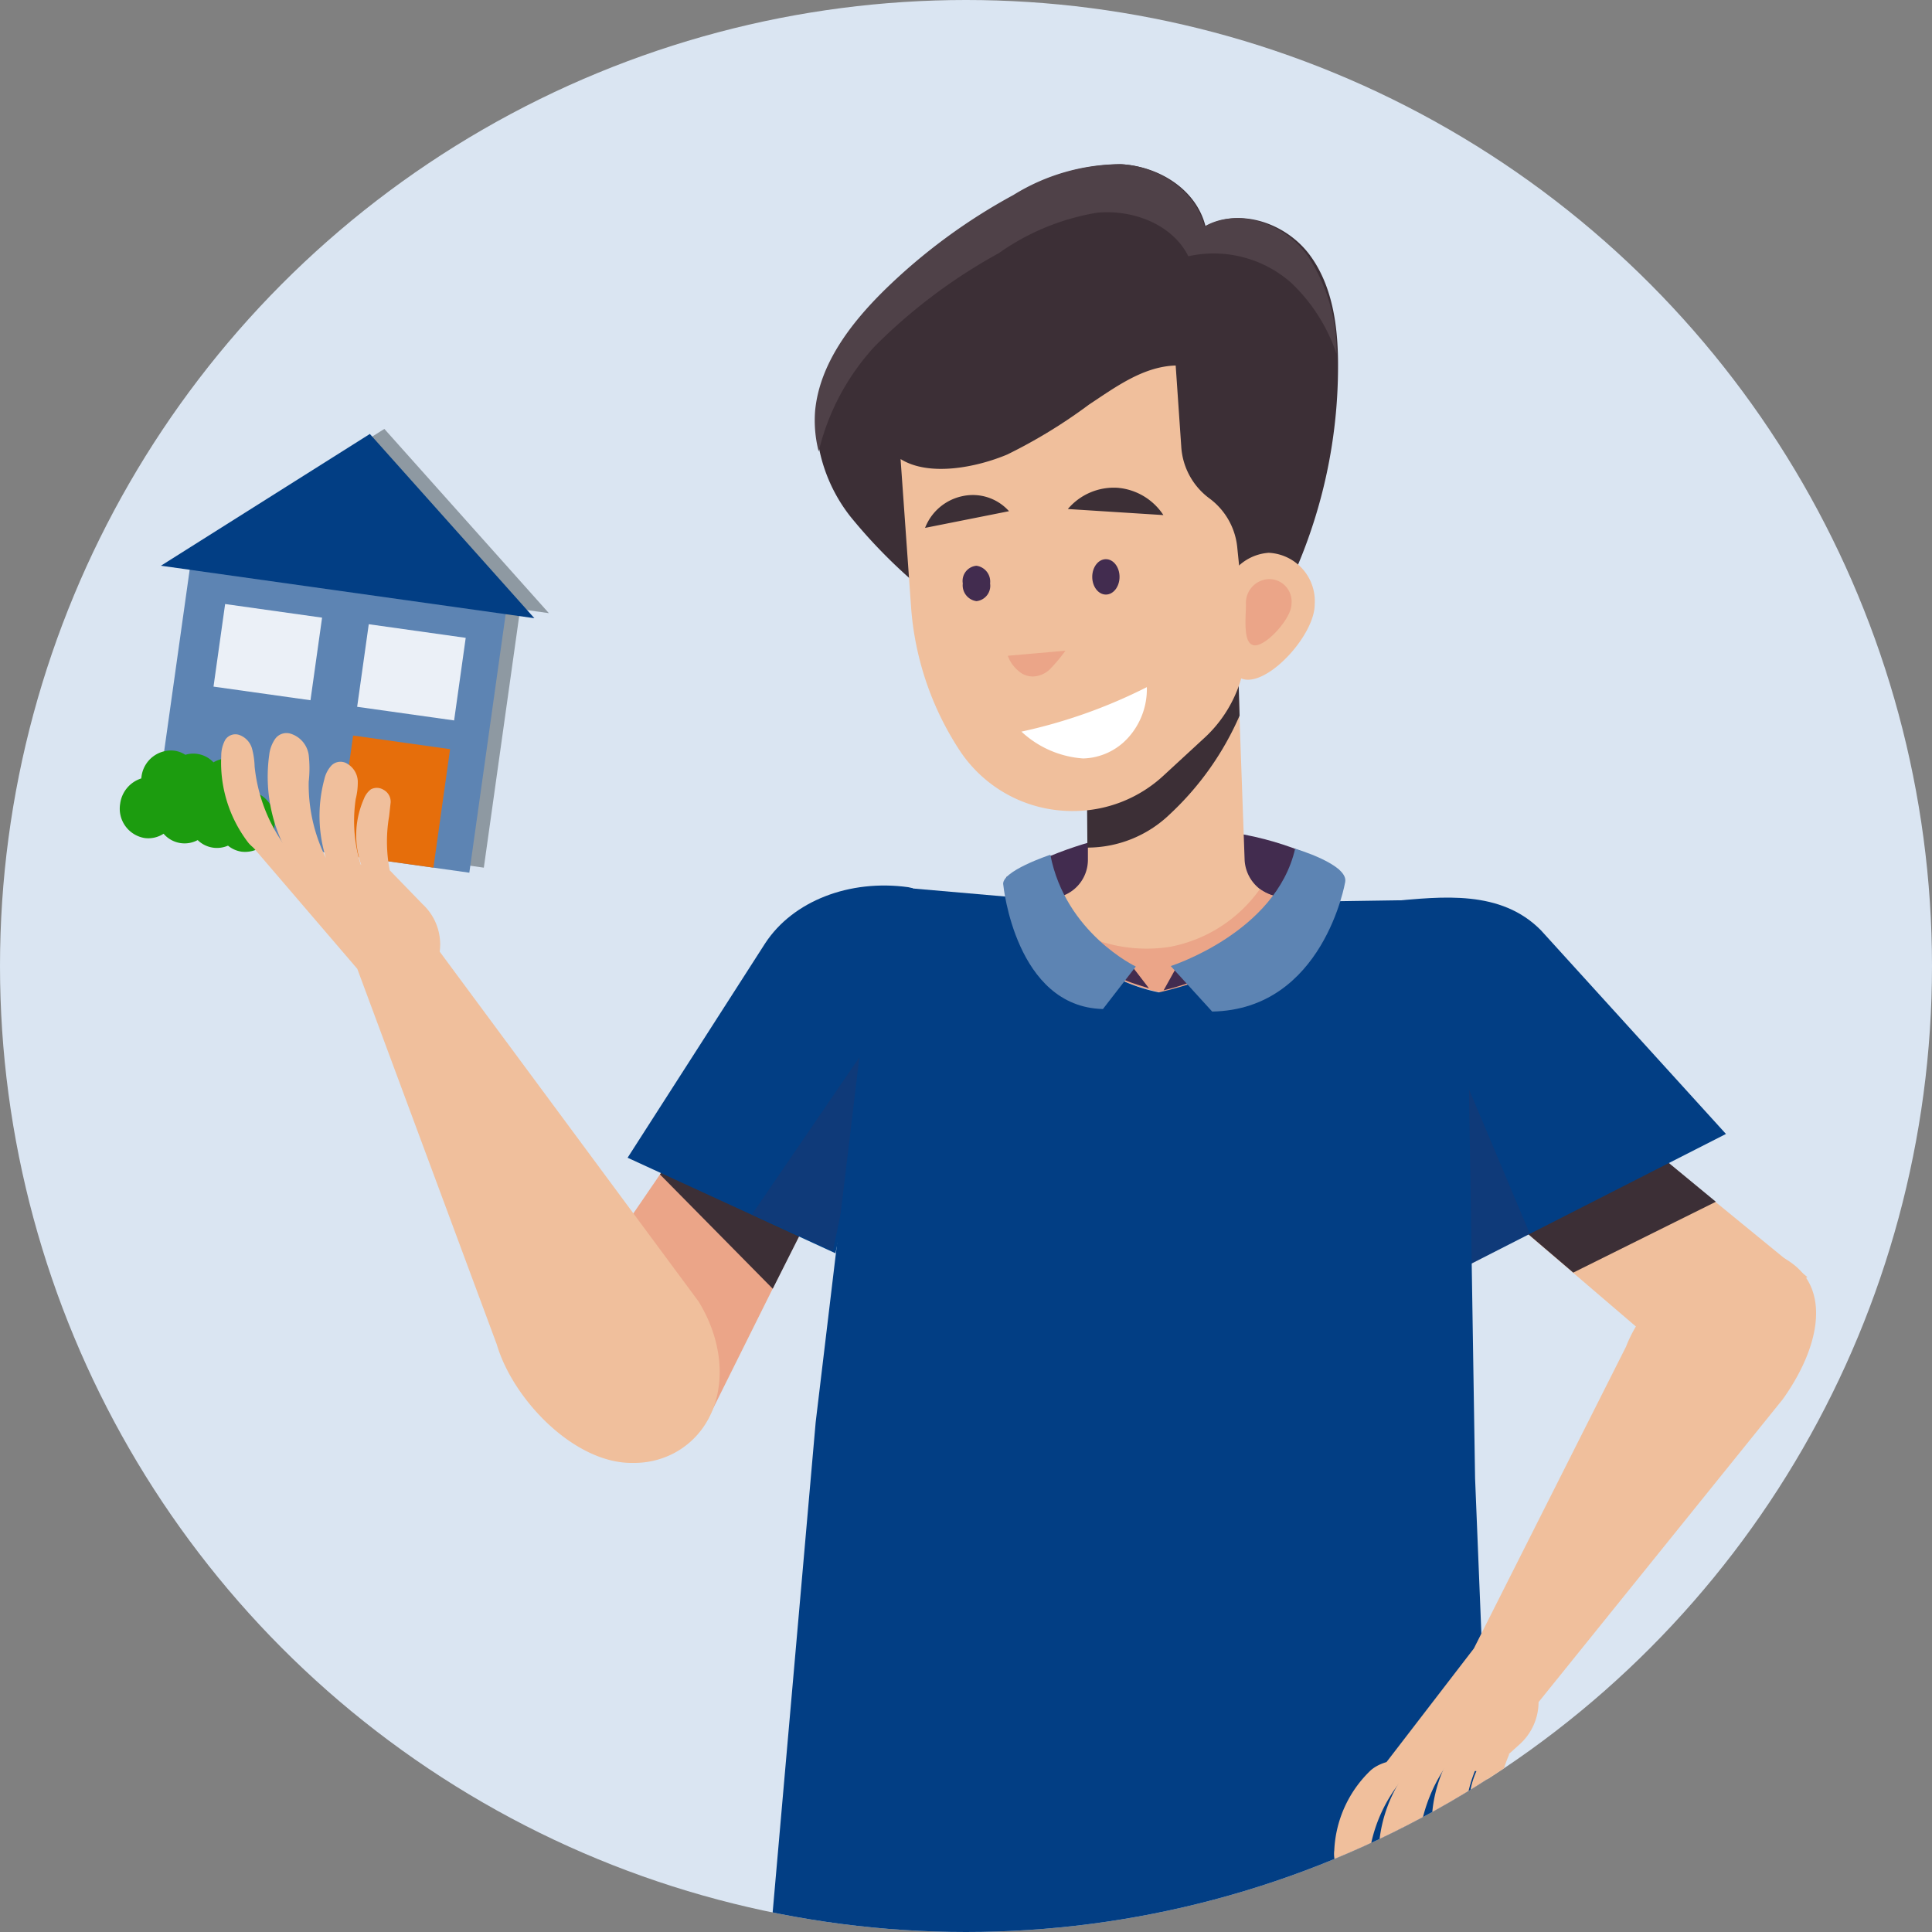 <svg xmlns="http://www.w3.org/2000/svg" xmlns:xlink="http://www.w3.org/1999/xlink" width="180" height="180" viewBox="0 0 180 180">
  <rect x="0" y="0" width="180" height="180" fill="#808080" stroke="none"/>
  <defs>
    <clipPath id="clip-path">
      <circle id="Ellipse_1736" data-name="Ellipse 1736" cx="90" cy="90" r="90" transform="translate(852 5285.896)" fill="#dae5f2"/>
    </clipPath>
  </defs>
  <g id="Gruppe_26958" data-name="Gruppe 26958" transform="translate(-852 -5285.896)" clip-path="url(#clip-path)">
    <g id="Gruppe_26957" data-name="Gruppe 26957" transform="translate(852 5286)">
      <circle id="Ellipse_1735" data-name="Ellipse 1735" cx="90" cy="90" r="90" transform="translate(0 -0.104)" fill="#dae5f2"/>
      <g id="Gruppe_26985" data-name="Gruppe 26985" transform="translate(-942.089 -9426.322)">
        <g id="Gruppe_23945" data-name="Gruppe 23945" transform="translate(952.888 9441.519)">
          <g id="Gruppe_26984" data-name="Gruppe 26984" transform="translate(5.686 21.944) rotate(8)">
            <rect id="Rechteck_26818" data-name="Rechteck 26818" width="29.73" height="26.013" transform="translate(4.651 13.176)" fill="#8e99a2"/>
            <path id="Polygon_24" data-name="Polygon 24" d="M17.567,0,35.135,14.865H0Z" transform="translate(1.948 0)" fill="#8e99a2"/>
            <rect id="Rechteck_26814" data-name="Rechteck 26814" width="29.73" height="26.013" transform="translate(3.378 13.829)" fill="#5d84b3"/>
            <rect id="Rechteck_26815" data-name="Rechteck 26815" width="9.122" height="11.149" transform="translate(20.608 28.694)" fill="#e66e0b"/>
            <rect id="Rechteck_26816" data-name="Rechteck 26816" width="9.122" height="7.77" transform="translate(20.608 18.221)" fill="#ebf0f7"/>
            <rect id="Rechteck_26817" data-name="Rechteck 26817" width="9.122" height="7.77" transform="translate(7.094 18.221)" fill="#ebf0f7"/>
            <path id="Polygon_23" data-name="Polygon 23" d="M17.567,0,35.135,14.865H0Z" transform="translate(0.675 0.654)" fill="#023e84"/>
            <path id="Vereinigungsmenge_98" data-name="Vereinigungsmenge 98" d="M10.492,8.065a2.568,2.568,0,0,1-2.869-.12A2.574,2.574,0,0,1,4.394,7.8a2.592,2.592,0,0,1-1.7.644A2.772,2.772,0,0,1,0,5.6,2.857,2.857,0,0,1,1.617,2.99c0-.048,0-.1,0-.143A2.772,2.772,0,0,1,4.3,0,2.555,2.555,0,0,1,5.38.237,2.569,2.569,0,0,1,8.07.569,2.583,2.583,0,0,1,9.684,0a2.769,2.769,0,0,1,2.69,2.811A2.812,2.812,0,0,1,14.527,5.6a2.772,2.772,0,0,1-2.69,2.846A2.567,2.567,0,0,1,10.492,8.065Z" transform="translate(0 32.41)" fill="#1c9c0f"/>
          </g>
          <g id="Gruppe_23944" data-name="Gruppe 23944" transform="translate(9.788 0)">
            <path id="Pfad_14030" data-name="Pfad 14030" d="M806.4,581.8s-13.428-9.046-31,.66l.141,2.45,30.295.094Z" transform="translate(-702.227 -516.048)" fill="#422c4f"/>
            <g id="Illustration" transform="translate(0)">
              <g id="Person">
                <g id="Gruppe_18" data-name="Gruppe 18">
                  <g id="Gruppe_10" data-name="Gruppe 10" transform="translate(55.321)">
                    <g id="Gruppe_5" data-name="Gruppe 5" transform="translate(20.692 45.057)">
                      <path id="Pfad_95" data-name="Pfad 95" d="M786.344,554.575v7.4a3.573,3.573,0,0,1-2.78,3.487l-1.837.471h0a13.228,13.228,0,0,0,23.557,1.225l.612-1.036-2.45-.848a3.654,3.654,0,0,1-2.5-3.251l-.707-19.741Z" transform="translate(-781.586 -542.231)" fill="#f0bf9c"/>
                      <path id="Pfad_96" data-name="Pfad 96" d="M799.054,557.679a27.635,27.635,0,0,0,6.5-9.187l-.188-6.313-14.04,12.438.047,6.172h0A11.078,11.078,0,0,0,799.054,557.679Z" transform="translate(-786.663 -542.178)" fill="#3c2f36"/>
                      <path id="Pfad_97" data-name="Pfad 97" d="M803.194,590.4a5,5,0,0,1-.989-.518,13.283,13.283,0,0,1-8.339,5.371,14.046,14.046,0,0,1-12.438-4.24,16.632,16.632,0,0,0,11.5,8.481s9.093-.848,12.109-7.3l.612-1.037Z" transform="translate(-781.427 -567.404)" fill="#eba588"/>
                    </g>
                    <g id="Gruppe_9" data-name="Gruppe 9">
                      <path id="Pfad_98" data-name="Pfad 98" d="M748.511,486.828a48.961,48.961,0,0,1-7.538-7.444,14.958,14.958,0,0,1-3.2-9.894c.424-4.382,3.3-8.1,6.455-11.213a56.959,56.959,0,0,1,12.014-8.858,19.37,19.37,0,0,1,9.941-2.874c3.534.188,7.02,2.356,7.868,5.8,3.157-1.79,7.444-.33,9.659,2.591,2.167,2.874,2.685,6.69,2.685,10.318a47.785,47.785,0,0,1-5.842,22.992C770.184,490.6,756.709,493.66,748.511,486.828Z" transform="translate(-737.64 -446.545)" fill="#3c2f36"/>
                      <path id="Pfad_99" data-name="Pfad 99" d="M773.821,452.34c-.848-3.392-4.382-5.654-7.868-5.8a19.056,19.056,0,0,0-9.941,2.874A53.867,53.867,0,0,0,744,458.276c-3.157,3.11-6.031,6.879-6.455,11.213a11.546,11.546,0,0,0,.33,3.816,22.021,22.021,0,0,1,5.23-9.8,50.749,50.749,0,0,1,11.543-8.669,22.052,22.052,0,0,1,9.14-3.769c3.3-.33,7.02,1.037,8.528,4.052a10.9,10.9,0,0,1,9.611,2.5,16.293,16.293,0,0,1,4.193,6.6,16.2,16.2,0,0,0-2.686-9.14C781.313,452.057,776.931,450.55,773.821,452.34Z" transform="translate(-737.508 -446.545)" fill="#4f4148"/>
                      <path id="Pfad_100" data-name="Pfad 100" d="M754.482,495.061l.989,13.946a28.054,28.054,0,0,0,4.57,13.286h0a12.544,12.544,0,0,0,10.459,5.559h0a12.37,12.37,0,0,0,8.528-3.345l3.628-3.345a12.1,12.1,0,0,0,3.958-10.412l-.754-7.35a6.46,6.46,0,0,0-2.591-4.664h0a6.483,6.483,0,0,1-2.638-4.853l-.518-7.538c-3.015.094-5.56,1.979-8.057,3.628a48.645,48.645,0,0,1-7.633,4.664C761.5,495.862,757.12,496.71,754.482,495.061Z" transform="translate(-746.485 -467.593)" fill="#f0bf9c"/>
                      <g id="Gruppe_6" data-name="Gruppe 6" transform="translate(38.05 36.202)">
                        <path id="Pfad_101" data-name="Pfad 101" d="M826.8,528.19c0,2.685-3.816,7.02-6.219,7.02-2.356,0-2.309-4.382-2.309-7.02a4.566,4.566,0,0,1,4.24-4.806A4.509,4.509,0,0,1,826.8,528.19Z" transform="translate(-818.27 -523.384)" fill="#f0bf9c"/>
                        <path id="Pfad_102" data-name="Pfad 102" d="M826.969,530.94c0,1.272-2.261,3.816-3.392,3.816-1.178,0-.848-2.544-.848-3.816a2.225,2.225,0,0,1,2.12-2.356A2.092,2.092,0,0,1,826.969,530.94Z" transform="translate(-820.606 -526.134)" fill="#eba588"/>
                      </g>
                      <g id="Gruppe_7" data-name="Gruppe 7" transform="translate(23.582 30.135)">
                        <path id="Pfad_103" data-name="Pfad 103" d="M792.179,510.515a5.608,5.608,0,0,0-4.617,1.979l8.9.565A5.658,5.658,0,0,0,792.179,510.515Z" transform="translate(-787.562 -510.506)" fill="#3c2f36"/>
                      </g>
                      <ellipse id="Ellipse_2" data-name="Ellipse 2" cx="1.272" cy="1.649" rx="1.272" ry="1.649" transform="translate(25.853 36.796)" fill="#422c4f"/>
                      <g id="Gruppe_8" data-name="Gruppe 8" transform="translate(10.278 30.82)">
                        <path id="Pfad_104" data-name="Pfad 104" d="M762.858,512.054a4.523,4.523,0,0,1,4.287,1.413l-7.821,1.555A4.788,4.788,0,0,1,762.858,512.054Z" transform="translate(-759.324 -511.961)" fill="#3c2f36"/>
                      </g>
                      <path id="Pfad_105" data-name="Pfad 105" d="M766.746,527.594a1.489,1.489,0,0,0,1.272,1.649,1.44,1.44,0,0,0,1.272-1.649,1.489,1.489,0,0,0-1.272-1.649A1.418,1.418,0,0,0,766.746,527.594Z" transform="translate(-752.953 -488.536)" fill="#422c4f"/>
                      <path id="Pfad_106" data-name="Pfad 106" d="M781.053,542.745l-5.371.471a3.257,3.257,0,0,0,.942,1.366,2,2,0,0,0,1.414.565,2.379,2.379,0,0,0,1.6-.707A15.841,15.841,0,0,0,781.053,542.745Z" transform="translate(-757.697 -497.421)" fill="#eba588"/>
                      <path id="Pfad_107" data-name="Pfad 107" d="M790.066,549.945a48.6,48.6,0,0,1-11.684,4.146,9.39,9.39,0,0,0,5.748,2.5,5.86,5.86,0,0,0,4.193-1.932A6.753,6.753,0,0,0,790.066,549.945Z" transform="translate(-759.125 -501.228)" fill="#fff"/>
                    </g>
                  </g>
                  <g id="Gruppe_13" data-name="Gruppe 13" transform="translate(29.404 67.2)">
                    <g id="Gruppe_12" data-name="Gruppe 12">
                      <g id="Gruppe_11" data-name="Gruppe 11" transform="translate(0 25.27)">
                        <path id="Pfad_108" data-name="Pfad 108" d="M695.127,642.811,682.5,661.28l15.972,5.936,9.046-18.186Z" transform="translate(-682.5 -642.811)" fill="#eba588"/>
                        <path id="Pfad_109" data-name="Pfad 109" d="M708.031,642.811l12.438,6.219-3.062,6.078L706.9,644.46Z" transform="translate(-695.404 -642.811)" fill="#3c2f36"/>
                      </g>
                      <path id="Pfad_110" data-name="Pfad 110" d="M727.073,589.426l-.424-.094c-5.465-.754-10.742,1.272-13.333,5.23L700.5,614.538l19.364,8.9Z" transform="translate(-692.019 -589.176)" fill="#023e84"/>
                    </g>
                    <path id="Pfad_111" data-name="Pfad 111" d="M732.638,638.031l4.382-20.825L725.1,634.638Z" transform="translate(-705.029 -604)" fill="#422c4f" opacity="0.2" style="isolation: isolate"/>
                  </g>
                  <g id="Gruppe_15" data-name="Gruppe 15" transform="translate(0 53.008)">
                    <path id="Pfad_114" data-name="Pfad 114" d="M643.3,590.724l24.123,32.6c3.345,5.465,2.309,11.684-2.309,14.134a8,8,0,0,1-3.816.9h0c-5.418.094-11.166-5.889-12.674-11.025l-13-35.006-10.177-11.873,13.239,2.733,3.015,3.11a5.117,5.117,0,0,1,1.6,4.429Z" transform="translate(-622.922 -570.371)" fill="#f0bf9c"/>
                    <path id="Pfad_115" data-name="Pfad 115" d="M627.042,570.929a15.22,15.22,0,0,1-3.816-8.622,7.31,7.31,0,0,0-.236-1.649,1.9,1.9,0,0,0-1.131-1.272,1.124,1.124,0,0,0-1.366.424,3.108,3.108,0,0,0-.377,1.508,12.27,12.27,0,0,0,2.5,8.057C623.555,570.552,625.628,570.929,627.042,570.929Z" transform="translate(-620.09 -559.198)" fill="#f0bf9c"/>
                    <path id="Pfad_116" data-name="Pfad 116" d="M635.611,572.246a15.355,15.355,0,0,1-2.5-8.669,11.068,11.068,0,0,0,0-2.5,2.438,2.438,0,0,0-1.7-1.979,1.3,1.3,0,0,0-1.413.471,3.247,3.247,0,0,0-.565,1.508,14.618,14.618,0,0,0,2.5,10.412A9.673,9.673,0,0,0,635.611,572.246Z" transform="translate(-624.937 -559.055)" fill="#f0bf9c"/>
                    <path id="Pfad_117" data-name="Pfad 117" d="M643.8,575.386a13.805,13.805,0,0,1-.848-7.209,6.229,6.229,0,0,0,.189-1.7,1.979,1.979,0,0,0-.942-1.555,1.184,1.184,0,0,0-1.508.141,2.757,2.757,0,0,0-.66,1.272,13.173,13.173,0,0,0,.424,8.151A32.134,32.134,0,0,0,643.8,575.386Z" transform="translate(-630.396 -562.053)" fill="#f0bf9c"/>
                    <path id="Pfad_118" data-name="Pfad 118" d="M650.273,578.858a14,14,0,0,1-.377-6.36l.141-1.272a1.258,1.258,0,0,0-.66-1.178A1.177,1.177,0,0,0,648.2,570a2.009,2.009,0,0,0-.66.9,8.382,8.382,0,0,0,.236,7.256A19.314,19.314,0,0,1,650.273,578.858Z" transform="translate(-634.228 -564.771)" fill="#f0bf9c"/>
                  </g>
                  <g id="Gruppe_13-2" data-name="Gruppe 13" transform="translate(108.556 68.322)">
                    <g id="Gruppe_12-2" data-name="Gruppe 12">
                      <g id="Gruppe_11-2" data-name="Gruppe 11" transform="translate(11.967 21.887)">
                        <path id="Pfad_108-2" data-name="Pfad 108" d="M876.1,646.65l14.417,12.344,12.768-7.35-16.3-13.333Z" transform="translate(-876.006 -638.17)" fill="#f0bf9c"/>
                        <path id="Pfad_109-2" data-name="Pfad 109" d="M894.652,644.466l-13.286,6.6L875.9,646.4l10.93-8.386Z" transform="translate(-875.9 -638.011)" fill="#3c2f36"/>
                      </g>
                      <path id="Pfad_110-2" data-name="Pfad 110" d="M856.719,626.539l25.442-12.957L864.917,594.6c-3.722-3.769-9.14-3.157-14.04-2.686l-.377.141Z" transform="translate(-850.5 -591.557)" fill="#023e84"/>
                    </g>
                    <path id="Pfad_111-2" data-name="Pfad 111" d="M870.28,637.539l-7.68-18.233,2.214,21.06Z" transform="translate(-856.899 -606.232)" fill="#422c4f" opacity="0.2" style="isolation: isolate"/>
                  </g>
                  <g id="Gruppe_4" data-name="Gruppe 4" transform="translate(50.839 67.213)">
                    <path id="Pfad_93" data-name="Pfad 93" d="M753.2,590.475,738.549,589.2l-5.984,49.989L728,691.206l6.219,1.131c11.543,2.12,26.9,2.5,33.31,2.544,12.3-1.084,28.033.047,28.033-11.92L794,644.421l-.848-53.946-15.831.236-.612,1.037c-1.413,2.591-4.335,5.56-12.155,7.4a16.413,16.413,0,0,1-11.355-8.669Z" transform="translate(-727.996 -589.203)" fill="#023e84"/>
                  </g>
                  <g id="Gruppe_15-2" data-name="Gruppe 15" transform="translate(103.708 101.121)">
                    <path id="Pfad_114-2" data-name="Pfad 114" d="M864.726,703.331a5.325,5.325,0,0,1-1.79,3.958l-2.874,2.591-9.517-.942,8.151-10.6,14.181-28.127c1.743-4.57,7.35-9.517,12.061-9h0a6.263,6.263,0,0,1,3.251,1.131c3.816,2.638,2.686,8.009-.707,12.768l-22.756,28.222Z" transform="translate(-845.676 -661.173)" fill="#f0bf9c"/>
                    <path id="Pfad_115-2" data-name="Pfad 115" d="M843.619,762.923a10.972,10.972,0,0,0-3.392,7.444,2.763,2.763,0,0,0,.236,1.508c.141.471.754.612,1.413.518a2.074,2.074,0,0,0,1.366-1.131,7.759,7.759,0,0,0,.424-1.555,13.918,13.918,0,0,1,4.853-7.868C847.011,761.793,844.844,761.84,843.619,762.923Z" transform="translate(-840.21 -714.405)" fill="#f0bf9c"/>
                    <path id="Pfad_116-2" data-name="Pfad 116" d="M852.344,761.855A13.32,13.32,0,0,0,849,771.466a3.288,3.288,0,0,0,.424,1.508,1.141,1.141,0,0,0,1.272.565,2.416,2.416,0,0,0,1.79-1.7,6.8,6.8,0,0,0,.236-2.356,14.709,14.709,0,0,1,3.157-8.009A8.648,8.648,0,0,0,852.344,761.855Z" transform="translate(-844.836 -714.185)" fill="#f0bf9c"/>
                    <path id="Pfad_117-2" data-name="Pfad 117" d="M860.835,762.218a12.744,12.744,0,0,0-1.178,7.68,2.224,2.224,0,0,0,.518,1.272,1.294,1.294,0,0,0,1.414.33,1.741,1.741,0,0,0,1.037-1.413,4.818,4.818,0,0,0-.047-1.649,13.5,13.5,0,0,1,1.508-6.784C863.143,761.889,861.824,762.03,860.835,762.218Z" transform="translate(-850.406 -714.313)" fill="#f0bf9c"/>
                    <path id="Pfad_118-2" data-name="Pfad 118" d="M868.143,761.424a8.115,8.115,0,0,0-.942,6.879,2.1,2.1,0,0,0,.565.9,1.181,1.181,0,0,0,1.131.047,1.212,1.212,0,0,0,.707-1.084,5.315,5.315,0,0,0,0-1.225,12.434,12.434,0,0,1,.989-5.984C869.745,761.094,868.85,761.283,868.143,761.424Z" transform="translate(-854.275 -713.942)" fill="#f0bf9c"/>
                  </g>
                </g>
              </g>
            </g>
            <path id="Pfad_111-3" data-name="Pfad 111" d="M844.767,642.6,832.8,660.079" transform="translate(-732.583 -550.229)" fill="#422c4f" opacity="0.2" style="isolation: isolate"/>
            <path id="Pfad_14035" data-name="Pfad 14035" d="M780.96,508.3Z" transform="translate(-705.148 -479.204)" fill="#eba588"/>
            <path id="Pfad_14036" data-name="Pfad 14036" d="M798.432,605.336l1.413,1.838s-1.743-.518-2.214-.754l-1.131-.707,1.461-.613Z" transform="translate(-713.385 -530.398)" fill="#422c4f"/>
            <path id="Pfad_14037" data-name="Pfad 14037" d="M779.163,583.1s-4.711,1.555-4.382,2.827c0,0,1.131,11.355,9.282,11.543l3.062-3.958S780.577,590.4,779.163,583.1Z" transform="translate(-701.891 -518.763)" fill="#5d84b3"/>
            <path id="Pfad_14038" data-name="Pfad 14038" d="M807.678,605.4l-1.178,2.12a24.785,24.785,0,0,0,2.78-.848C810.034,606.389,807.678,605.4,807.678,605.4Z" transform="translate(-718.674 -530.556)" fill="#422c4f"/>
            <path id="Pfad_14039" data-name="Pfad 14039" d="M819.49,581.9s4.994,1.461,4.664,3.11c0,0-2.026,11.873-12.391,12.061l-3.863-4.24S817.7,589.721,819.49,581.9Z" transform="translate(-719.414 -518.128)" fill="#5d84b3"/>
          </g>
        </g>
      </g>
    </g>
  </g>
</svg>
